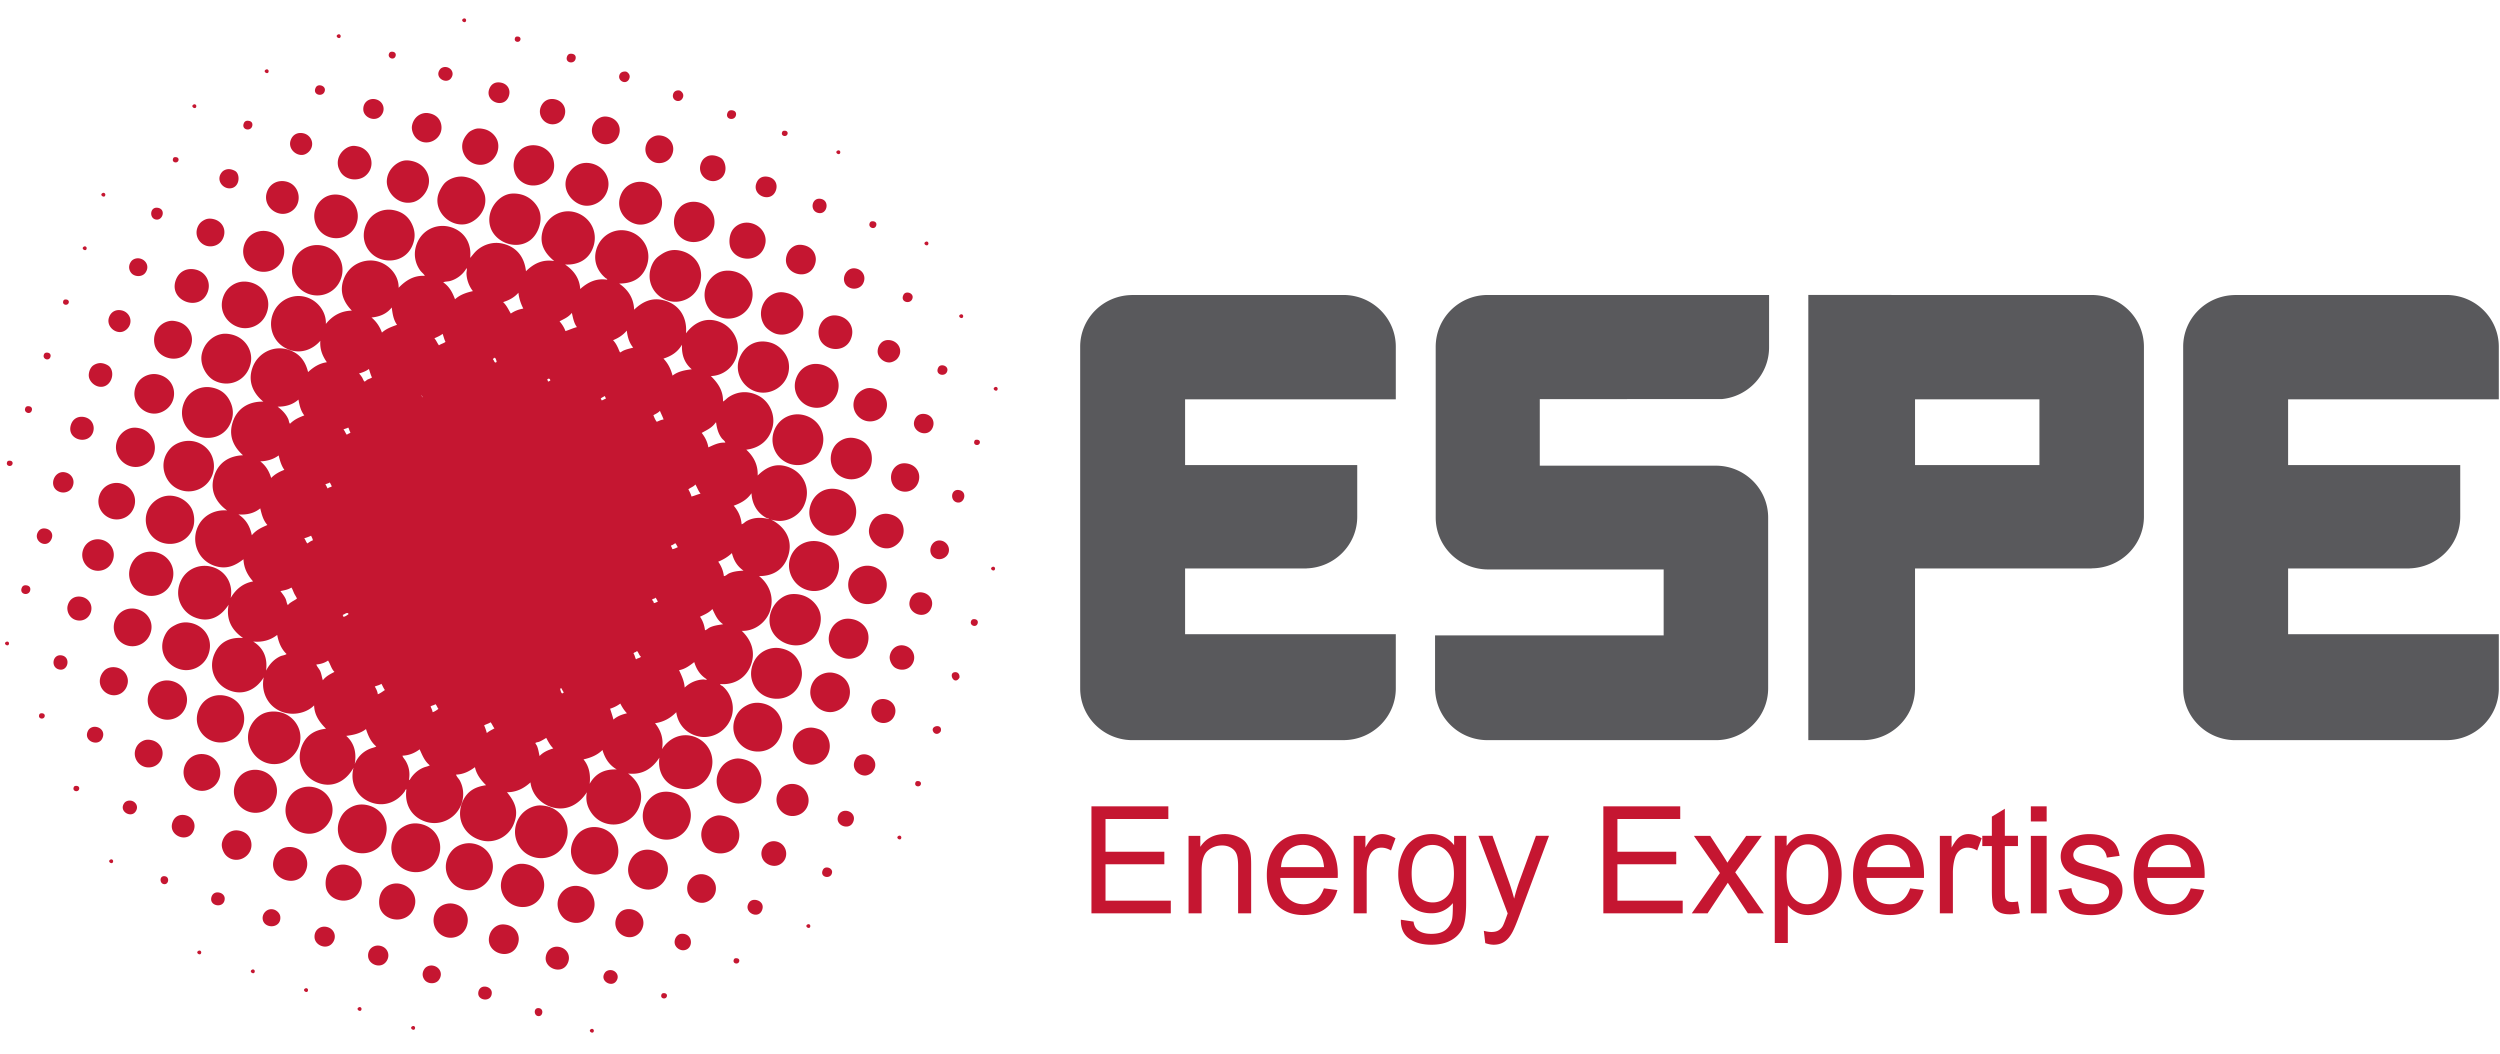 <svg viewBox="0 0 140 59" fill="none" xmlns="http://www.w3.org/2000/svg"><g clip-path="url(#a)" fill-rule="evenodd" clip-rule="evenodd"><path d="M55.869 21.774c.003-.047-.039-.124-.132-.104-.256.106.115.347.132.104ZM55.724 31.842c.002-.045-.039-.126-.131-.102-.259.106.113.345.131.102ZM35.219 4.445c.088-.158.042-.31-.116-.418-.022-.007-.044-.016-.065-.022-.184-.005-.302.056-.35.196-.11.315.348.572.532.244ZM38.213 5.519c.086-.139.073-.307-.112-.433a.837.837 0 0 0-.066-.023c-.189-.017-.321.075-.35.252-.052.324.364.471.527.205ZM32.232 3.297c.032-.136-.021-.274-.235-.288-.135-.01-.202.057-.237.141-.153.376.394.477.472.147ZM41.212 6.463c.032-.135-.022-.274-.237-.289-.135-.01-.2.059-.235.143-.157.375.394.475.471.145ZM29.143 2.228c.025-.091-.026-.173-.143-.182-.131-.01-.152.052-.168.11-.053.207.259.26.311.072ZM44.103 7.503c.025-.092-.029-.173-.142-.182-.132-.01-.155.052-.171.109-.052.206.26.259.312.073ZM26.103 1.136c.004-.047-.039-.124-.13-.103-.259.109.114.347.13.103ZM47.057 8.525c.003-.045-.037-.124-.132-.102-.258.106.115.348.132.102ZM33.667 8.037c.326.114.832.002.996-.496.154-.473-.13-.891-.572-.991-.249-.057-.413-.007-.548.07-.114.065-.267.18-.351.422-.153.44.099.861.475.994ZM36.664 9.094c.327.114.834.002.996-.496.155-.474-.13-.891-.57-.992-.252-.056-.413-.005-.55.071-.114.065-.269.18-.352.421-.154.44.099.863.476.996ZM30.776 6.941c.308.078.671-.062.816-.408.181-.435-.065-.885-.52-.974-.343-.066-.635.079-.778.405-.18.411.065.87.482.977ZM40.005 10.14c.17-.017.338-.115.428-.206.321-.335.192-.844.005-1.033-.085-.084-.28-.168-.439-.192-.222-.034-.364.021-.459.082-.046.03-.152.09-.234.237-.322.59.15 1.165.699 1.112ZM28.493 5.385c.123-.353-.065-.691-.447-.759-.334-.062-.562.097-.658.389-.222.693.852 1.098 1.105.371ZM43.451 10.659c.123-.352-.064-.691-.445-.759-.337-.062-.565.096-.659.389-.224.693.851 1.097 1.104.37ZM45.782 11.915c.528.167.722-.668.196-.777-.515-.108-.655.633-.196.777ZM25.251 4.391c.218-.281.029-.587-.248-.633-.169-.028-.306.05-.358.12-.354.454.33.866.607.513ZM22.155 3.13c.034-.129-.041-.223-.181-.234-.14-.009-.178.07-.199.138-.062.236.304.362.381.096ZM49.07 12.622c.035-.128-.042-.222-.181-.231-.139-.011-.179.066-.198.136-.064.234.305.362.379.095ZM19.079 2.026c.002-.047-.039-.125-.134-.103-.257.107.117.349.134.103ZM32.665 11.502c.532.109 1.238-.229 1.389-.979.123-.612-.283-1.246-.98-1.379-.516-.097-.955.128-1.219.549-.516.821.13 1.67.81 1.809ZM35.665 12.559c.532.109 1.237-.231 1.388-.977.123-.613-.28-1.247-.977-1.381-.507-.097-1.028.149-1.255.594-.437.851.162 1.625.844 1.763ZM29.005 9.985c.721.866 2.247.243 2.001-.968-.071-.364-.387-.75-.879-.856-.388-.084-.735.028-.952.209-.032.029-.234.232-.319.433-.173.407-.093.889.149 1.182ZM37.983 13.152c.72.866 2.247.243 2.003-.967-.073-.366-.387-.75-.879-.857-.388-.084-.737.027-.952.209-.034.027-.235.231-.321.433-.172.407-.092.892.149 1.182ZM27.144 9.199c.475-.117.875-.674.734-1.246-.071-.295-.361-.635-.775-.725-.207-.045-.344-.044-.463-.014-.096.024-.264.1-.362.175-.073.058-.284.289-.359.55-.2.702.45 1.451 1.225 1.261ZM42.858 13.649c.105-.52-.254-1.052-.848-1.163-.385-.074-.735.084-.938.327-.284.344-.254.886-.143 1.114.379.795 1.72.776 1.928-.278ZM45.476 15.098c.146-.17.217-.415.21-.603-.012-.343-.243-.668-.669-.761-.211-.048-.36-.024-.474.019-.153.06-.397.223-.493.561-.261.905.914 1.384 1.427.784ZM23.273 7.7c.556.625 1.573.109 1.44-.696-.054-.326-.278-.598-.722-.667-.421-.067-.837.228-.919.708-.042.235.075.515.202.654ZM21.315 6.502c.306-.325.172-.82-.255-.936-.373-.101-.748.153-.714.596.039.436.65.676.969.34ZM47.528 16.085c.312.176.664.045.795-.189.22-.398-.017-.809-.428-.866-.574-.08-.891.758-.367 1.056ZM18.194 5.044c.013-.141-.117-.258-.28-.267-.128-.007-.198.06-.231.126-.228.443.47.575.512.141ZM15.044 3.99c.004-.046-.039-.126-.131-.103-.258.106.114.347.131.103ZM43.14 34.14c.226-.748-.103-1.471-.635-1.879.666.004 1.266-.257 1.565-.953.417-.966-.053-1.794-.892-2.213.42.131.772.085 1.085-.053.295-.13.599-.379.759-.727.462-1.002-.087-1.978-1.061-2.218-.652-.16-1.144.153-1.531.532.023-.596-.22-1.062-.638-1.447.711-.081 1.294-.508 1.477-1.285.162-.679-.19-1.461-.859-1.769-.652-.302-1.209-.145-1.588.099-.12.075-.204.19-.334.258.02-.596-.279-1.035-.68-1.426.639-.015 1.287-.436 1.475-1.23.198-.83-.364-1.671-1.199-1.871-.711-.172-1.284.192-1.669.708.076-.804-.299-1.603-1.244-1.85-.693-.18-1.222.106-1.659.526-.022-.612-.308-1.097-.838-1.462.655-.002 1.237-.221 1.521-.93.334-.832-.099-1.654-.819-1.946-.857-.347-1.744.138-1.983.976-.194.668.095 1.244.527 1.597.026.021.093.031.083.086-.632-.096-1.099.155-1.51.521-.036-.576-.336-1.026-.85-1.372.73.042 1.381-.276 1.608-1.07.207-.728-.144-1.481-.855-1.788-.848-.366-1.773.131-2.008.986-.201.725.124 1.248.65 1.678-.67-.109-1.164.154-1.583.57-.071-.671-.416-1.315-1.262-1.535-.589-.154-1.14.058-1.496.375-.14.124-.241.275-.368.414.08-.687-.204-1.336-.869-1.641-.868-.402-1.924.021-2.182 1.056-.121.489.011.956.259 1.294.082.11.197.185.254.296-.613-.035-1.07.256-1.467.668.024-.806-.743-1.576-1.66-1.526-.555.031-1.118.342-1.383.962-.325.765-.025 1.389.425 1.843-.597.013-1.079.271-1.457.746.037-.763-.597-1.504-1.439-1.561-.594-.04-1.241.3-1.51.954-.32.777.011 1.674.811 2.017.741.318 1.43-.002 1.829-.467-.038.479.125.859.366 1.203-.414.054-.749.269-1.053.55-.127-.517-.394-1.004-1.047-1.235-.864-.304-1.776.156-2.071 1.001-.266.762.042 1.425.614 1.89-.763-.024-1.51.338-1.751 1.264-.187.731.128 1.305.612 1.739-.736.027-1.434.379-1.658 1.315-.178.752.198 1.368.766 1.775-.727-.063-1.446.312-1.702 1.073-.265.787.104 1.722.997 2.027.686.234 1.181-.026 1.623-.368.018.494.227.893.539 1.243-.523.092-.947.396-1.258.928.142-.713-.199-1.384-.825-1.663-.767-.344-1.633-.022-1.97.716-.384.843.036 1.698.723 2.005.859.384 1.543-.029 1.958-.684-.154.829.169 1.423.809 1.866-.695-.056-1.298.193-1.6.886-.362.83.029 1.693.774 2.021.795.351 1.554.01 1.986-.709-.139.649.091 1.259.502 1.625.716.638 1.8.485 2.317-.05.014.537.299.942.667 1.307-.561.061-1.058.301-1.327.906-.377.853.012 1.729.756 2.072.866.401 1.67.005 2.113-.796-.218.833.165 1.667 1.016 1.958.775.263 1.465-.088 1.847-.628.029-.041.029-.115.098-.116-.121.847.293 1.545 1.055 1.803.839.285 1.744-.177 2.03-.996.169-.486.092-.947-.092-1.295-.064-.12-.162-.189-.216-.338.415-.013.749-.186 1.061-.417.082.398.322.718.622 1.011-.558.077-1.031.295-1.298.877-.446.978.086 1.974 1.061 2.217.692.175 1.449-.18 1.755-.847.373-.82.057-1.36-.346-1.854.525.002.948-.214 1.315-.552.068.613.525 1.218 1.267 1.408.803.206 1.482-.213 1.89-.857-.073.39.001.725.168 1.018.162.286.428.572.838.709.805.273 1.665-.165 1.942-.953.258-.742-.052-1.386-.639-1.822.769.091 1.336-.242 1.753-.888-.103.762.241 1.434.985 1.683.79.266 1.639-.154 1.902-.947.278-.841-.174-1.64-.927-1.906-.729-.257-1.445.088-1.813.696.104-.599-.072-1.061-.391-1.454.462-.067.858-.275 1.188-.617.078.568.447 1.15 1.196 1.342.821.213 1.708-.314 1.927-1.181.154-.611-.099-1.252-.522-1.614-.042-.036-.133-.051-.142-.126.708.065 1.381-.267 1.685-.967.344-.8.057-1.505-.478-2.011.678.036 1.386-.442 1.61-1.183ZM16.714 22.376c.056.321.127.634.327.887-.29.109-.571.233-.801.469-.062-.071-.058-.174-.096-.26-.119-.273-.329-.498-.599-.699.456.004.852-.113 1.169-.397Zm-.791 3.936c-.27.101-.524.237-.738.453-.106-.357-.287-.679-.61-.93.391-.01.739-.115 1.031-.332.067.288.149.571.318.809Zm-1.822 3.663c-.091-.464-.301-.873-.751-1.166.477.034.891-.067 1.224-.341.081.336.165.672.4.932-.315.138-.632.277-.873.575Zm7.836-12.756c.045.348.095.696.297.971-.3.108-.601.212-.846.435-.116-.318-.297-.607-.584-.845.446-.042.842-.191 1.133-.561Zm-3.575 10.139c-.072-.062-.068-.161-.145-.22.07-.065.175-.056.245-.12.019.006.116.21.115.21-.021.067-.169.043-.215.13Zm-.843 2.901c-.113.035-.207.107-.304.174-.088-.083-.098-.201-.18-.287.134-.041.264-.088.387-.146.036.085.088.163.098.259Zm1.911-5.909c-.089-.088-.106-.209-.196-.296.081-.051.185-.057.264-.113.063.081.061.193.13.271-.051.079-.147.062-.198.138Zm1.13-3.083c-.012.006-.113.107-.145.098-.046-.009-.104-.181-.141-.237-.06-.086-.103-.153-.172-.21.197-.062.391-.128.557-.255.056.158.095.325.171.474-.067.057-.184.083-.271.131Zm-4.243 11.636c.057.068.088.178.161.337.032.065.153.252.147.279-.006.024-.229.147-.265.17-.102.067-.174.107-.238.2-.072-.101-.076-.234-.123-.345-.072-.16-.187-.299-.295-.442.212-.046.433-.08.611-.197Zm-.611 3.845c-.327.15-.6.409-.805.808.087-.7-.125-1.258-.723-1.629.531.049.975-.082 1.345-.371.077.404.217.776.525 1.069-.102.075-.23.074-.342.123Zm2.373 1.346c-.059-.175-.076-.36-.153-.525-.059-.125-.168-.222-.212-.357.243-.021.464-.087.656-.221.136.205.177.453.359.635-.232.123-.469.236-.649.468Zm1.442-3.705c-.091.07-.183.14-.3.157.018-.048-.015-.074-.036-.107.103-.027.276-.198.336-.05Zm4.141-12.141c.018.044-.057-.077-.056-.113-.019-.045.056.077.056.113Zm.92-2.91c-.099-.125-.147-.274-.256-.393.157-.073.323-.138.46-.25.057.149.089.311.162.451-.113.086-.252.11-.366.193Zm.899-2.579c-.136-.358-.301-.701-.661-.948.106-.052.247-.038.38-.073.336-.09.714-.333.928-.726.037.098-.005.185-.005.281.001.349.142.738.36 1.01-.367.083-.719.197-1.002.457Zm3.55-.366c.034.322.135.613.273.887-.256.046-.49.135-.699.28-.132-.219-.231-.455-.431-.642.322-.102.62-.251.857-.525Zm-7.673 21.9c.07.114.116.243.196.35-.13.082-.254.185-.398.236-.017-.165-.091-.299-.168-.433.124-.054.262-.074.37-.153Zm6.243-18.172c.022-.06.074-.058.106-.094.073.064.086.156.106.244-.136.102-.123-.08-.212-.15ZM20.729 41.926c-.329.13-.676.393-.863.862.114-.657-.039-1.188-.477-1.579.407-.049.794-.136 1.106-.381.121.361.259.71.578.974-.11.064-.228.076-.343.124Zm11.295-24.405c.066.28.111.569.284.797-.222.057-.424.154-.642.224-.072-.199-.185-.382-.331-.548.243-.13.499-.231.689-.473Zm-7.64 21.912c.081.077.099.184.169.265-.103.074-.206.15-.327.186-.012-.119-.074-.215-.113-.322.08-.064.193-.06.271-.13Zm6.259-18.166c.058-.11.188-.063.168.059-.051-.005-.069.056-.126.032a.162.162 0 0 0-.042-.091Zm-6.917 21.715c-.269.108-.501.289-.7.561-.035.049-.058.12-.126.145.076-.423-.004-.775-.185-1.081-.058-.098-.145-.178-.179-.289.371-.014.685-.146.963-.355.151.317.264.651.571.895-.114.065-.231.078-.343.123Zm3.535-1.931a2.484 2.484 0 0 0-.15-.429c.115-.073.251-.094.36-.175.091.104.131.235.218.341-.145.082-.297.151-.429.263Zm6.379-18.727c.064-.072.151-.091.22-.148.034.05.069.098.054.169-.094-.007-.138.08-.23.07-.004-.035-.021-.064-.045-.091Zm1.253-2.681c-.028.014-.155.096-.164.093-.025-.009-.1-.209-.118-.248-.082-.173-.146-.293-.279-.436.286-.118.552-.277.768-.539.042.354.135.686.359.954-.178.05-.369.084-.566.176Zm-4.676 22.694c-.043-.171-.064-.365-.143-.559-.015-.038-.096-.149-.092-.163.015-.043.164-.056.213-.077.123-.047.311-.165.394-.216.112.205.216.414.395.588-.283.093-.553.197-.767.427Zm6.562-18.717c-.089-.11-.139-.24-.189-.37.127-.072.262-.127.366-.244.065.164.149.316.205.486-.14.013-.256.08-.382.128Zm-5.208 15.149c-.134.181-.174-.096-.207-.204a.104.104 0 0 0 .066-.032c.051.077.08.165.141.236Zm6.091-17.735c-.091-.355-.243-.68-.509-.952.407-.132.779-.335 1.038-.78-.026.562.135 1.03.548 1.378-.393.047-.776.118-1.077.355Zm2.417 2.621c.02.005.028.013.027.028.04.314.125.618.317.864.062.079.165.132.197.24-.369-.023-.655.133-.952.265-.051-.306-.184-.571-.373-.809.279-.16.577-.279.786-.588Zm-3.383 9.812c.077.058.092.147.147.221-.078.033-.147.079-.237.086.027-.089-.096-.145-.08-.197.02-.067.125-.017.169-.109Zm.887-2.923c.086-.02.158-.077.23-.126.071.064.091.152.146.222-.101.045-.197.103-.317.112.017-.088-.079-.12-.059-.208Zm-1.913 5.91c.101.096.112.234.226.325-.078.081-.198.07-.276.146-.065-.104-.069-.237-.146-.334.05-.08.146-.059.197-.138Zm3.054-8.648c-.04-.143-.103-.274-.176-.402.123-.106.283-.139.395-.274.101.167.158.357.288.514-.175.042-.334.119-.507.161Zm-3.986 11.594c.097.194.214.379.371.544-.278.064-.541.162-.758.352-.049-.209-.123-.405-.183-.609a1.899 1.899 0 0 0 .569-.287Zm-1.716 4.492c.062-.541-.043-1.002-.345-1.366.392-.089.765-.23 1.061-.526.129.43.342.821.8 1.089-.647-.024-1.174.191-1.516.804Zm6.377-5.842c-.388.011-.775.177-1.057.455-.023-.365-.173-.668-.314-.976.329-.055.589-.252.85-.452.116.381.312.722.71.966-.052.049-.135.005-.189.006Zm1.414-5.934c-.094.045-.164.139-.276.146-.035-.304-.148-.569-.316-.808.277-.113.538-.264.766-.481.099.384.277.727.651.982-.297.018-.574.042-.824.16Zm-.318 2.841c-.266.044-.525.071-.755.185-.092.044-.156.128-.26.152-.034-.279-.124-.535-.279-.757.243-.119.496-.216.693-.432.153.306.268.631.602.851Zm1.3-5.768c-.093.052-.158.142-.265.17-.029-.403-.187-.746-.442-1.039.373-.138.727-.312.986-.687.017.001.014.013.013.022.032.55.306 1.074.837 1.35.036.018.161.036.129.063-.499-.128-.918-.072-1.259.121Z" fill="#C51631"/><path d="M29.68 13.46c.435-.321.7-1.013.55-1.575-.101-.373-.477-.866-1.089-1.005-.224-.052-.46-.054-.631-.017-.667.143-1.289.959-1.062 1.809.239.884 1.438 1.372 2.233.787ZM37.526 16.867c.577.133 1.288-.148 1.582-.778.432-.928-.084-1.859-1.025-2.055-.449-.093-.774.024-1.069.225-.157.107-.342.228-.489.542-.411.879.067 1.85 1.001 2.066ZM40.373 17.776c.689.229 1.455-.152 1.694-.834.264-.759-.155-1.539-.928-1.737-.342-.086-.657-.053-.9.058-.279.13-.574.41-.703.786-.257.741.126 1.488.837 1.727ZM26.049 12.556c.578-.088 1.237-.731 1.117-1.543-.023-.157-.088-.272-.133-.367-.155-.325-.413-.624-.961-.735-.464-.093-.913.103-1.139.314-.15.142-.359.5-.413.757-.183.864.636 1.707 1.528 1.575ZM42.866 18.298c.106.131.341.31.558.385.807.27 1.74-.466 1.535-1.397-.074-.333-.395-.746-.856-.866-.24-.065-.396-.07-.569-.033-.341.077-.696.327-.852.776-.152.437-.032.866.184 1.137ZM23.133 11.32c.523-.131 1.023-.798.861-1.447-.097-.384-.407-.753-.953-.862-.209-.043-.361-.034-.485-.001-.385.096-.866.512-.894 1.114-.029.651.635 1.407 1.471 1.195ZM19.116 9.697c.339.439.987.431 1.326.167.659-.516.356-1.508-.393-1.663-.199-.041-.28-.042-.407-.011-.387.092-.841.557-.701 1.146.02.083.104.271.174.361ZM45.957 19.087c.347.586 1.317.64 1.653-.019.322-.635-.043-1.266-.676-1.386-.219-.041-.374-.015-.497.031-.179.069-.367.198-.487.431-.199.387-.092.774.007.944ZM17.026 8.659c.155-.041.351-.186.426-.414.115-.356-.118-.697-.441-.775-.327-.082-.627.054-.739.399-.153.475.333.903.753.791ZM14.127 7.053c.032-.137-.022-.276-.236-.29-.134-.011-.203.056-.237.141-.155.377.394.479.472.149ZM10.994 5.948c.003-.047-.039-.126-.132-.104-.258.106.115.348.132.104ZM42.278 21.909c1.009.357 2.116-.526 1.874-1.672-.076-.355-.423-.891-1.017-1.054-.714-.197-1.324.1-1.645.699-.459.851.061 1.772.789 2.027ZM21.164 14.444c.643.303 1.539.145 1.907-.643.233-.502.155-.916.002-1.243-.175-.374-.474-.677-1.014-.788-.622-.13-1.265.175-1.536.755-.39.835.023 1.626.641 1.919ZM18.414 13.268c.585.207 1.302-.034 1.552-.751.235-.675-.134-1.399-.85-1.58-.486-.122-.886.029-1.151.291-.662.657-.379 1.749.449 2.04ZM45.214 22.719c.741.341 1.535-.088 1.715-.843.156-.653-.239-1.311-.948-1.465-.232-.047-.423-.04-.581.003-.284.077-.593.265-.774.667-.318.702.049 1.388.588 1.638ZM16.216 11.891c.77-.372.642-1.541-.202-1.727-.443-.097-.896.101-1.063.584-.276.788.574 1.477 1.264 1.143ZM12.889 10.548c.514-.035.579-.708.327-.939-.059-.053-.214-.118-.327-.132-.226-.031-.388.083-.443.143-.388.425.004.958.443.928ZM9.994 8.98c.025-.091-.028-.173-.144-.179-.13-.013-.152.049-.166.107-.054.209.258.26.31.071ZM17.316 16.472c.714.24 1.53-.118 1.788-.892.265-.797-.186-1.597-.961-1.805-.751-.203-1.472.203-1.709.881-.259.745.108 1.558.882 1.817ZM43.742 25.699c.727.628 1.842.362 2.224-.475.404-.881-.101-1.789-.991-1.987-.647-.143-1.301.169-1.581.779a1.44 1.44 0 0 0 .347 1.683ZM14.402 15.164c.522.176 1.223-.039 1.453-.729.216-.644-.157-1.278-.764-1.456-.605-.174-1.206.133-1.406.709-.23.658.154 1.285.718 1.475ZM11.528 13.755c.327.115.833.002.996-.496.155-.475-.131-.891-.571-.99-.251-.059-.413-.008-.548.069-.116.065-.269.181-.353.421-.153.44.099.862.476.995ZM8.674 12.279c.426.15.662-.575.151-.644-.418-.056-.472.531-.151.644ZM5.899 10.905c.002-.045-.039-.124-.133-.103-.258.106.115.349.133.103ZM13.461 18.349c.51.118 1.146-.111 1.423-.703.394-.842-.087-1.681-.926-1.849-.406-.082-.734.021-.986.198-.102.071-.292.23-.415.493-.409.88.162 1.69.904 1.861ZM11.644 16.317c.172-.517-.113-1.082-.678-1.218-.506-.12-.96.103-1.132.617-.39 1.17 1.411 1.797 1.81.601ZM7.417 15.353c.216.164.559.139.717-.068.271-.359.035-.758-.334-.815-.206-.029-.376.064-.45.163-.235.312-.074.611.067.72ZM4.854 13.902c.003-.045-.039-.124-.132-.102-.257.105.116.346.132.102ZM12.016 21.32c.818.411 1.799.006 2.018-.962.156-.679-.268-1.465-1.113-1.636-.286-.057-.46-.034-.62.009-.396.105-.87.482-1 1.096-.128.59.251 1.26.714 1.493ZM10.688 19.384c.214-.616-.141-1.218-.738-1.372-.18-.045-.302-.059-.435-.039-.338.052-.687.286-.833.722-.082.249-.06.522.002.698.282.813 1.643 1.03 2.004-.008ZM6.854 18.578c.155-.041.352-.188.424-.414.115-.355-.117-.696-.44-.776-.326-.082-.627.056-.738.399-.153.475.335.905.753.791ZM3.849 16.953c.025-.092-.029-.173-.143-.181-.131-.011-.154.049-.169.108-.054.207.258.259.312.073ZM11.88 21.705c-.622-.13-1.266.178-1.537.756-.389.833.023 1.625.643 1.918.642.303 1.538.145 1.906-.644.234-.5.156-.913.002-1.24-.174-.376-.474-.679-1.014-.791ZM8.828 20.966c-.441-.088-.872.127-1.078.411-.167.224-.215.45-.224.635-.021.558.442 1.126 1.077 1.15.504.021 1.118-.382 1.144-1.082.02-.5-.294-.988-.919-1.115ZM5.724 21.659c.522-.057.74-.793.397-1.139-.069-.069-.237-.155-.404-.18-.265-.041-.485.105-.546.165-.178.178-.213.446-.197.571.03.292.365.628.749.583ZM2.647 19.747c-.14-.009-.178.067-.197.137-.065.235.303.362.377.096.035-.13-.041-.224-.181-.233ZM10.9 24.726c-.557-.127-1.059.09-1.317.344-.731.725-.439 1.799.218 2.223.739.479 1.768.167 2.091-.692.172-.458.069-.898-.077-1.174-.146-.279-.456-.593-.915-.7ZM7.862 23.994c-.302-.077-.519-.049-.725.047-.215.098-.47.315-.586.658-.303.911.652 1.761 1.515 1.343.933-.451.734-1.807-.204-2.048ZM4.721 23.355c-.341-.067-.64.088-.749.432-.271.842.975 1.176 1.238.419.121-.35-.054-.761-.489-.851ZM1.602 22.747c-.139-.01-.177.066-.196.137-.066.235.304.362.377.096.036-.13-.041-.225-.181-.233ZM9.918 27.822c-.42-.128-.766-.049-1.023.09-.251.135-.544.389-.671.797-.11.349-.06.723.079 1.009.507 1.046 2.125.98 2.509-.169.124-.372.05-.798-.067-1.041-.136-.28-.447-.57-.826-.686ZM6.788 27.077c-.512-.131-1.039.134-1.216.644-.21.605.142 1.14.629 1.312.469.165 1.095-.03 1.305-.631.197-.571-.127-1.173-.719-1.324ZM3.605 26.443c-.574-.079-.889.759-.367 1.056.311.177.664.047.796-.189.22-.397-.019-.808-.428-.866ZM.558 25.8c-.131-.01-.156.051-.169.109-.051.205.261.259.312.071.025-.091-.028-.173-.143-.181ZM8.773 30.937c-.645-.162-1.247.145-1.468.781-.244.7.14 1.366.756 1.583.557.197 1.326-.01 1.581-.777.234-.704-.173-1.41-.869-1.587ZM5.675 30.221c-.437-.095-.867.124-1.02.562-.168.484.107.986.558 1.138.381.128.92-.014 1.107-.55.181-.518-.121-1.036-.646-1.149ZM2.507 29.593c-.175-.017-.291.069-.353.157-.346.491.36.982.671.539.23-.325.042-.663-.318-.696ZM37.678 44.384c-.34-.087-.657-.051-.898.059-.282.131-.574.41-.705.787-.257.738.126 1.487.838 1.724.688.231 1.457-.15 1.695-.832.265-.759-.154-1.539-.929-1.738ZM10.688 34.886c-.344-.075-.626-.011-.862.11-.233.119-.434.238-.607.614-.388.85.114 1.691.915 1.883.597.143 1.232-.166 1.491-.735.387-.85-.104-1.693-.937-1.873ZM7.598 34.095c-.41-.076-.816.081-1.052.44-.322.492-.155 1.063.13 1.344.607.6 1.615.291 1.791-.573.107-.532-.231-1.087-.87-1.21ZM4.561 33.421c-.331-.064-.669.084-.772.498-.066.253.051.632.385.775.387.166.819-.033.927-.464.093-.372-.141-.736-.54-.81ZM1.454 32.776c-.134-.01-.202.058-.235.143-.155.376.394.475.471.147.032-.135-.021-.273-.236-.29ZM15.699 39.888c-.386-.09-.745-.03-.985.085-.319.154-.631.478-.762.899-.318 1.024.591 2.125 1.718 1.885.629-.135 1.315-.859 1.121-1.768-.096-.451-.471-.953-1.093-1.101ZM30.623 45.15c-.188-.042-.351-.056-.489-.042-.421.046-.93.329-1.164.868-.295.678-.033 1.305.259 1.617.705.753 2 .568 2.425-.405.11-.259.162-.506.118-.824-.06-.428-.425-1.049-1.149-1.215ZM12.7 38.982c-.695-.188-1.373.145-1.605.845-.248.745.172 1.452.818 1.679.606.214 1.424-.022 1.693-.832.24-.724-.159-1.49-.906-1.692ZM33.605 46.353c-.443-.103-.813.012-1.08.203-.09.063-.324.28-.444.577-.232.578-.06 1.081.286 1.436.655.676 1.907.517 2.219-.571.1-.356.004-.774-.12-1-.138-.258-.429-.544-.861-.644ZM36.569 47.623c-.618-.158-1.139.155-1.328.699-.284.813.375 1.508 1.087 1.495.398-.009.849-.272 1.016-.772.214-.638-.155-1.262-.775-1.422ZM9.595 38.131c-.383-.083-.71.041-.913.204a1.075 1.075 0 0 0-.312.417c-.311.731.167 1.372.74 1.52.467.122 1.041-.094 1.266-.625.292-.687-.097-1.369-.781-1.516ZM6.492 37.374c-.256-.043-.471.026-.612.143-.02.015-.14.133-.203.266-.255.526.079 1.038.556 1.137.385.08.814-.149.914-.639.08-.39-.174-.825-.655-.908ZM3.471 36.705c-.514-.109-.657.633-.196.776.525.166.721-.665.196-.776ZM.371 35.933c-.257.103.116.346.134.101.003-.045-.039-.125-.134-.101ZM20.58 45.089c-.358-.081-.662-.023-.917.111-.247.129-.473.315-.624.663-.331.766.069 1.534.699 1.807.668.289 1.61.042 1.865-.902.204-.746-.224-1.496-1.023-1.679ZM23.577 46.147c-.357-.082-.663-.023-.916.11-.248.13-.476.316-.626.664-.332.766.069 1.533.699 1.807.669.289 1.61.041 1.867-.902.203-.746-.228-1.497-1.025-1.679ZM17.564 44.083c-.467-.101-.906.073-1.154.309a1.27 1.27 0 0 0-.292.405c-.343.753.037 1.492.62 1.761.856.396 1.67-.152 1.85-.91.162-.672-.246-1.398-1.024-1.565ZM26.543 47.249c-.465-.1-.904.073-1.155.307-.084.082-.206.221-.291.407-.344.751.037 1.493.62 1.76.857.395 1.67-.152 1.851-.909.16-.675-.246-1.399-1.025-1.566ZM14.564 43.138c-.44-.096-.835.051-1.065.265-.086.079-.224.245-.303.438-.283.699.086 1.346.646 1.583.594.249 1.313-.005 1.573-.649.295-.73-.115-1.48-.851-1.637ZM29.487 48.4c-.391-.078-.653.01-.906.188-.1.07-.279.191-.404.46-.339.725.057 1.39.556 1.625.568.27 1.31.093 1.615-.558.356-.763-.07-1.555-.862-1.715ZM11.507 42.248c-.497-.1-.949.147-1.137.578-.337.769.316 1.557 1.084 1.453.211-.029.429-.145.562-.271.628-.603.268-1.606-.509-1.761ZM32.844 49.773c-.095-.065-.273-.12-.416-.147-.433-.083-.828.127-1.028.425-.387.583-.073 1.279.356 1.501.607.313 1.198.018 1.414-.405.304-.601.004-1.153-.327-1.375ZM8.493 41.449c-.252-.059-.413-.006-.547.069-.117.066-.27.182-.354.424-.152.439.101.862.476.992.327.117.833.004.996-.495.154-.472-.129-.89-.571-.99ZM35.361 50.923c-.255-.043-.469.026-.611.142-.018.017-.14.134-.202.266-.256.527.077 1.037.556 1.137.384.082.812-.15.914-.638.08-.391-.174-.825-.657-.907ZM5.367 40.704c-.196-.025-.356.077-.422.19-.333.581.509.935.763.496.194-.342-.015-.645-.342-.686ZM2.359 39.944c-.131-.01-.155.052-.17.109-.052.206.259.26.311.072.027-.091-.027-.173-.141-.181ZM19.395 48.434c-.385-.073-.736.085-.936.328-.287.345-.256.887-.146 1.117.38.792 1.721.772 1.93-.281.104-.519-.254-1.051-.848-1.163ZM22.392 49.491c-.385-.072-.737.085-.938.329-.286.344-.254.887-.144 1.115.379.795 1.719.777 1.93-.279.102-.52-.254-1.052-.848-1.164ZM16.477 47.463c-.503-.122-.96.104-1.131.617-.391 1.172 1.411 1.797 1.81.602.172-.519-.114-1.084-.68-1.219ZM25.408 50.611c-.329-.065-.631.049-.796.191-.027.021-.149.115-.244.326-.254.556.049 1.223.666 1.364.377.087.854-.073 1.063-.528.279-.615-.059-1.231-.689-1.353ZM28.382 51.791c-.212-.045-.361-.021-.475.022-.154.059-.397.22-.495.558-.259.908.916 1.387 1.429.787.146-.171.217-.415.209-.604-.011-.344-.242-.669-.668-.764ZM13.35 46.509c-.422-.065-.837.23-.923.71-.039.235.08.511.202.654.559.625 1.574.108 1.442-.696-.054-.325-.277-.601-.721-.669ZM10.395 45.655c-.335-.077-.63.062-.742.415-.246.756.925 1.204 1.204.406.133-.384-.103-.738-.463-.821ZM31.281 53.022c-.331-.047-.654.148-.717.554-.102.646.863 1.016 1.198.423.25-.439 0-.909-.481-.977ZM7.331 44.838c-.17-.027-.308.05-.359.118-.353.455.331.869.605.513.217-.28.032-.587-.246-.632ZM34.249 54.33c-.17-.027-.306.051-.358.118-.355.455.33.869.606.513.218-.279.03-.585-.247-.632ZM4.289 44.01c-.132-.009-.155.051-.17.109-.052.207.26.259.312.074.026-.094-.026-.175-.142-.183ZM51.992 13.633c.002-.047-.039-.126-.132-.103-.258.109.114.35.132.103ZM51.109 16.651c.011-.143-.117-.26-.281-.268-.13-.006-.199.061-.232.126-.228.444.472.574.513.142ZM53.939 17.707c.002-.048-.039-.125-.134-.103-.258.105.117.346.134.103ZM49.818 20.298c.125-.004.329-.092.426-.206.364-.423.09-.962-.384-1.039-.277-.045-.454.068-.548.183-.155.177-.168.388-.164.468.009.295.321.607.671.594ZM53.056 20.725c.013-.143-.116-.26-.28-.268-.131-.006-.2.061-.232.125-.23.444.47.574.512.143ZM48.424 23.549c.43.152 1.012-.039 1.198-.591.172-.517-.127-1.044-.635-1.184-.304-.084-.478-.041-.677.062-.152.08-.368.249-.46.515-.191.549.132 1.044.575 1.199ZM52.24 23.918c.128-.34-.078-.668-.417-.73-.288-.052-.531.073-.622.383-.177.618.79 1.013 1.039.347ZM54.869 24.806c.024-.09-.028-.174-.144-.181-.132-.012-.154.05-.168.108-.054.207.258.26.312.073ZM47.118 26.7c.629.334 1.321.037 1.581-.458.183-.352.132-.783.059-.975-.109-.289-.335-.56-.715-.684-.376-.126-.697-.064-.945.08-.064.039-.288.163-.437.448-.282.541-.14 1.276.457 1.59ZM50.433 27.494c.398.132.844-.062.996-.496.151-.432-.049-.911-.576-1.031-.2-.044-.394-.026-.542.054-.584.309-.557 1.249.122 1.473ZM53.561 28.127c.44.139.657-.6.144-.684-.454-.072-.516.566-.144.684ZM46.205 29.916c.594.235 1.421-.066 1.67-.822.246-.743-.146-1.492-.929-1.682-.355-.087-.685-.034-.934.104-.232.126-.481.361-.609.726-.266.761.154 1.417.801 1.674ZM49.725 30.706c.458-.035.946-.519.872-1.105-.052-.402-.314-.723-.821-.815-.467-.085-.982.189-1.101.796-.111.575.419 1.171 1.049 1.123ZM52.438 31.287c.27.095.585-.067.676-.325.106-.306-.098-.615-.381-.681-.627-.144-.901.793-.296 1.006ZM45.189 33.037c.58.176 1.137-.049 1.459-.425.239-.281.351-.661.339-.973-.02-.562-.382-1.141-1.079-1.302-.568-.132-1.088.083-1.387.432-.696.815-.236 1.995.668 2.267ZM47.785 33.482c.545.591 1.541.403 1.813-.376.209-.6-.134-1.235-.749-1.392-.726-.186-1.455.399-1.337 1.204.026.174.131.411.273.564ZM52.164 34.011c.133-.384-.104-.738-.462-.821-.336-.079-.63.062-.743.415-.244.755.926 1.205 1.205.406ZM54.75 34.905c.036-.13-.043-.224-.181-.232-.139-.011-.178.067-.198.136-.064.233.306.362.379.096ZM45.373 35.887c.437-.32.701-1.015.549-1.575-.102-.374-.476-.866-1.091-1.005-.222-.051-.456-.053-.63-.017-.665.143-1.29.958-1.06 1.809.238.885 1.436 1.372 2.231.787ZM48.018 36.782c.519-.253.767-1.0.525-1.508-.118-.247-.391-.512-.782-.595-.307-.068-.541-.019-.717.067-.202.097-.41.274-.534.564-.434 1.0.628 1.897 1.507 1.472ZM50.579 36.142c-.338-.047-.684.175-.753.599-.035.22.113.542.313.659.334.19.699.1.886-.123.365-.435.113-1.056-.446-1.135ZM53.497 37.641c-.431.007-.074.778.224.324.002-.012.008-.021.011-.033.013-.154-.071-.293-.235-.291ZM43.748 36.311c-.62-.129-1.264.179-1.535.757-.391.834.02 1.627.641 1.919.643.305 1.539.143 1.906-.643.236-.502.155-.914.001-1.242-.172-.376-.473-.678-1.013-.791ZM46.675 37.681c-.44-.088-.871.128-1.076.409-.167.227-.215.451-.223.637-.023.557.44 1.125 1.077 1.151.503.021 1.116-.383 1.143-1.083.021-.498-.295-.989-.921-1.114ZM49.583 39.158c-.331-.062-.669.085-.774.5-.063.252.052.632.386.772.388.166.819-.03.929-.461.092-.371-.143-.737-.541-.811ZM52.273 40.993c.087.136.284.15.404-.029.003-.011.008-.022.011-.033.093-.433-.638-.289-.415.062ZM42.729 39.393c-.358-.081-.663-.025-.917.11-.246.129-.476.316-.624.663-.332.768.068 1.535.697 1.808.669.29 1.612.041 1.868-.902.203-.746-.226-1.497-1.023-1.679ZM46.017 40.911c-.099-.065-.275-.119-.417-.147-.435-.083-.829.128-1.028.427-.383.577-.078 1.275.356 1.499.607.314 1.197.019 1.412-.403a1.065 1.065 0 0 0-.323-1.376ZM48.468 42.246c-.136-.018-.276.013-.358.062-.086.053-.119.054-.197.194-.299.525.158.947.553.929.136-.009.307-.099.383-.186.367-.422.084-.937-.381-.999ZM51.425 43.741c-.131-.012-.155.051-.169.109-.055.206.258.257.312.073.025-.093-.028-.174-.143-.182ZM41.759 42.552c-.203-.063-.387-.087-.519-.073-.435.052-.765.295-.964.678-.355.678.003 1.409.498 1.682.754.415 1.569-.047 1.793-.684.244-.702-.149-1.397-.808-1.602ZM44.609 43.932c-.396-.105-.747.059-.921.278-.419.527-.155 1.251.414 1.443.298.102.628.02.834-.137.607-.47.362-1.401-.327-1.583ZM47.404 45.407c-.196-.024-.355.077-.42.189-.334.581.508.936.763.494.193-.339-.015-.642-.342-.684ZM50.343 46.799c-.258.107.114.348.131.103.003-.045-.04-.126-.131-.103ZM40.552 45.699c-.221-.046-.319-.049-.465-.013-.306.075-.669.315-.788.812-.079.331.021.67.194.897.385.502 1.125.483 1.505.191.718-.556.426-1.709-.446-1.887ZM43.459 47.12c-.535-.104-1.0.458-.752.977.147.305.589.497.933.329.598-.29.477-1.179-.181-1.306ZM46.316 48.579c-.127-.006-.196.062-.23.125-.229.443.47.574.511.143.014-.141-.116-.26-.282-.268ZM39.411 48.966c-.484-.083-.985.283-.923.879.042.421.497.774.933.705.325-.053.721-.366.665-.895-.026-.274-.251-.616-.674-.689ZM42.386 50.409c-.246-.06-.433.037-.507.273-.146.464.615.806.804.266.101-.286-.081-.485-.297-.538ZM45.246 51.757c-.257.106.116.348.132.104.002-.048-.038-.125-.132-.104ZM38.305 52.299c-.227-.034-.32.051-.371.096-.157.145-.167.347-.15.436.036.23.296.42.539.379.496-.08.495-.828-.017-.911ZM41.254 53.661c-.13-.011-.153.051-.17.108-.052.209.259.259.311.073.026-.092-.025-.173-.141-.18ZM37.203 55.617c-.134-.008-.155.051-.17.109-.054.207.258.259.31.073.028-.092-.026-.172-.14-.182ZM18.329 51.916c-.374-.103-.749.152-.714.594.039.438.651.679.969.34.305-.325.17-.821-.256-.934ZM21.328 52.974c-.374-.102-.749.152-.713.594.038.438.649.678.966.34.307-.325.174-.82-.254-.934ZM15.342 50.937c-.366-.109-.672.209-.632.529.069.577 1.066.543.985-.14-.02-.169-.177-.336-.352-.389ZM24.237 54.074c-.205-.031-.375.065-.448.16-.237.312-.076.611.066.72.214.165.56.138.715-.068.272-.359.036-.756-.333-.811ZM12.255 49.98c-.284-.044-.429.164-.431.376-.004.42.754.503.76-.035.002-.18-.151-.314-.329-.34ZM27.211 55.254c-.282-.042-.428.164-.43.376-.003.423.756.504.76-.034.001-.18-.153-.314-.331-.342ZM9.259 49.074c-.329-.076-.339.364-.114.43.289.086.378-.37.114-.43ZM30.214 56.462c-.329-.075-.338.365-.114.431.29.084.377-.369.114-.431ZM6.203 48.128c-.257.106.116.347.133.101a.102.102 0 0 0-.133-.101ZM33.121 57.62c-.256.106.117.347.135.103.002-.046-.04-.125-.135-.103ZM11.137 53.235c-.258.106.116.346.132.103.004-.047-.038-.127-.132-.103ZM14.136 54.292c-.258.106.114.348.131.104.003-.048-.038-.126-.131-.104ZM17.116 55.343c-.258.105.116.348.133.104.003-.046-.039-.127-.133-.104ZM20.113 56.401c-.257.106.116.348.133.104.003-.048-.038-.126-.133-.104ZM23.114 57.46c-.258.104.114.347.131.104.003-.049-.037-.127-.131-.104Z" fill="#C51631"/><path d="m60.49 38.544.001.001a.063.063 0 0 1-.001.006c0 1.563 1.254 2.838 2.821 2.896h11.921c1.62 0 2.933-1.296 2.933-2.896V35.514H66.365v-3.68h6.791l.004-.004c1.578-.047 2.845-1.321 2.845-2.891v-2.896h-9.64V22.363H78.165v-2.952c-.001-1.597-1.315-2.892-2.933-2.892-.012 0-.024.002-.036.002l-.001-.002H63.363l-.003.004c-1.59.032-2.87 1.313-2.87 2.892v19.13ZM122.258 38.544v.008c0 1.563 1.253 2.838 2.82 2.896H137c1.621 0 2.933-1.296 2.933-2.896V35.514h-11.799v-3.68h6.79l.004-.004c1.578-.047 2.845-1.321 2.845-2.891v-2.896h-9.639v-3.68h11.799v-2.952c-.002-1.597-1.314-2.892-2.933-2.892-.012 0-.024.002-.036.002l-.001-.002h-11.832l-.002.004c-1.59.032-2.871 1.313-2.871 2.892v19.13ZM107.242 26.043h6.966v-3.68h-6.966v3.68Zm-5.976-9.524v24.93h3.044c1.593 0 2.886-1.256 2.928-2.819l.004-.002v-6.793h9.892v-.008c1.617-.004 2.926-1.298 2.926-2.896v-9.516c0-1.599-1.313-2.896-2.932-2.896l-15.862-.001ZM93.165 31.89v3.694H80.363v3.073l.007.005c.065 1.544 1.337 2.775 2.906 2.786l12.809.001c1.619 0 2.932-1.301 2.932-2.906v-9.559c0-1.606-1.312-2.906-2.932-2.906h-9.857v-3.728l10.19-.001c1.487-.141 2.65-1.381 2.65-2.892l.001-2.938H83.312c-1.62 0-2.913 1.301-2.913 2.906l.001 9.558c0 1.605 1.313 2.906 2.933 2.906h9.833Z" fill="#59595C"/><path d="M61.121 51.145v-5.989h4.306v.707h-3.518v1.834h3.294v.703h-3.294v2.038h3.656v.707h-4.444ZM66.559 51.145v-4.338h.658v.617c.317-.477.774-.715 1.373-.715.26 0 .499.047.716.141.218.094.381.217.49.37.108.152.184.334.228.543.027.136.041.374.041.715v2.667h-.731V48.506c0-.3-.028-.524-.085-.672-.057-.148-.158-.267-.303-.355-.145-.089-.315-.133-.51-.133-.311 0-.58.099-.806.298-.226.199-.339.576-.339 1.131v2.37h-.731ZM71.737 48.559h2.409c-.033-.365-.124-.638-.276-.821-.233-.283-.535-.425-.906-.425-.336 0-.619.114-.847.34-.229.226-.356.528-.38.907Zm2.401 1.188.756.095c-.119.444-.34.788-.662 1.033-.322.245-.734.368-1.235.368-.631 0-1.131-.195-1.501-.586-.369-.391-.554-.939-.554-1.645 0-.73.187-1.296.56-1.7.374-.403.858-.605 1.454-.605.577 0 1.048.198 1.413.593.366.395.548.951.548 1.667 0 .044-.002.109-.004.196h-3.217c.027.477.162.842.402 1.095.241.253.542.38.902.38.268 0 .497-.071.686-.212.19-.142.34-.368.451-.678ZM75.805 51.145v-4.338h.658v.657c.168-.308.323-.511.465-.608.142-.098.298-.147.469-.147.246 0 .497.079.751.237l-.252.682c-.179-.106-.357-.159-.536-.159a.696.696 0 0 0-.431.145c-.127.096-.218.231-.272.403-.081.261-.122.547-.122.858v2.271h-.731ZM79.052 48.898c0 .569.112.985.337 1.246.225.262.507.392.845.392.336 0 .617-.13.845-.39.227-.26.341-.668.341-1.224 0-.531-.117-.931-.351-1.201-.234-.269-.516-.404-.847-.404-.325 0-.601.132-.829.398-.228.265-.341.659-.341 1.183Zm-.605 2.606.711.106c.029.221.112.381.247.482.182.136.429.204.744.204.338 0 .6-.069.784-.204.184-.137.309-.327.374-.572.038-.15.056-.464.053-.944-.32.379-.718.568-1.194.568-.593 0-1.052-.215-1.377-.645-.325-.43-.487-.946-.487-1.548 0-.414.074-.796.224-1.146.149-.349.365-.62.648-.81.282-.191.615-.286.997-.286.509 0 .929.207 1.259.621v-.523h.674v3.75c0 .676-.069 1.154-.205 1.435-.137.282-.353.505-.65.668-.296.164-.661.245-1.095.245-.515 0-.93-.116-1.247-.349-.317-.233-.47-.583-.459-1.052ZM83.175 52.816l-.081-.691c.159.044.299.066.418.066.163 0 .292-.027.39-.082a.67.67 0 0 0 .24-.229c.046-.073.121-.256.223-.548a5.99 5.99 0 0 1 .065-.179l-1.637-4.347h.788l.898 2.512c.116.319.22.653.313 1.005a9.841 9.841 0 0 1 .3-.989l.922-2.529h.731l-1.641 4.412c-.176.477-.312.805-.41.985-.13.242-.279.42-.447.533-.168.113-.368.169-.601.169-.141 0-.298-.03-.471-.09ZM89.787 51.145v-5.989h4.306v.707h-3.518v1.834h3.294v.703h-3.294v2.038h3.656v.707h-4.444ZM94.74 51.145l1.576-2.255-1.458-2.083h.914l.662 1.017c.124.193.225.355.3.486.119-.18.229-.34.329-.478l.727-1.025h.873l-1.491 2.042 1.605 2.296h-.897l-.886-1.348-.236-.363-1.133 1.712h-.885ZM100.049 49c0 .558.112.971.337 1.237.225.267.497.401.816.401.325 0 .604-.138.835-.414.232-.277.347-.705.347-1.285 0-.553-.113-.967-.339-1.242-.226-.275-.496-.412-.81-.412-.311 0-.587.146-.827.439-.239.293-.359.718-.359 1.277Zm-.662 3.807v-6.001h.666v.564c.157-.221.334-.387.532-.496.198-.11.437-.166.719-.166.368 0 .693.095.975.286.281.19.494.46.637.806.144.348.216.728.216 1.143 0 .444-.08.843-.238 1.199-.158.355-.389.628-.69.817-.303.189-.62.284-.953.284-.244 0-.463-.051-.656-.155-.194-.104-.352-.234-.477-.392v2.112h-.731ZM104.566 48.559h2.408c-.032-.365-.124-.638-.276-.821-.233-.283-.535-.425-.906-.425-.336 0-.618.114-.847.34-.229.226-.355.528-.379.907Zm2.4 1.188.756.095c-.119.444-.34.788-.662 1.033-.323.245-.734.368-1.235.368-.631 0-1.131-.195-1.501-.586-.37-.391-.554-.939-.554-1.645 0-.73.186-1.296.56-1.7.374-.403.858-.605 1.454-.605.577 0 1.048.198 1.414.593.365.395.548.951.548 1.667 0 .044-.001.109-.004.196h-3.217c.027.477.161.842.402 1.095.241.253.541.38.902.38.268 0 .497-.071.686-.212.19-.142.34-.368.451-.678ZM108.631 51.145v-4.338h.658v.657c.168-.308.323-.511.465-.608.142-.098.298-.147.469-.147.246 0 .497.079.751.237l-.251.682c-.179-.106-.358-.159-.537-.159a.694.694 0 0 0-.43.145c-.127.096-.218.231-.272.403-.082.261-.122.547-.122.858v2.271h-.731ZM113.006 50.487l.106.649c-.206.043-.39.066-.553.066-.265 0-.471-.043-.617-.127-.146-.085-.249-.195-.309-.333-.059-.137-.089-.426-.089-.868v-2.496h-.536v-.572h.536v-1.075l.727-.441v1.516h.735v.572h-.735v2.536c0 .21.013.345.039.405a.3.3 0 0 0 .125.143c.059.035.142.053.25.053.082 0 .189-.01.321-.029ZM113.727 51.145h.886v-4.338h-.886v4.338Zm0-5.143h.886v-.846h-.886v.846ZM115.277 49.85l.723-.114c.041.292.153.515.34.67.185.155.444.233.777.233.336 0 .585-.068.748-.206.162-.138.243-.299.243-.484 0-.166-.072-.297-.215-.392-.1-.066-.349-.149-.747-.249-.536-.137-.908-.254-1.115-.353-.207-.099-.365-.237-.471-.412-.108-.176-.161-.37-.161-.583 0-.193.044-.373.132-.537.088-.164.208-.301.36-.41.113-.085.268-.156.465-.215.196-.058.407-.087.631-.087.339 0 .636.049.892.147.256.098.445.231.567.398.121.168.205.392.251.672l-.714.098c-.033-.223-.127-.397-.283-.522-.156-.126-.375-.189-.66-.189-.336 0-.575.056-.719.168-.144.112-.215.243-.215.393 0 .095.03.181.089.257.06.08.153.145.281.197.073.027.288.09.645.188.517.139.878.253 1.083.341.204.089.365.217.481.386.117.169.175.379.175.63 0 .245-.072.476-.213.692-.143.216-.348.384-.616.502-.268.118-.572.178-.91.178-.56 0-.988-.117-1.281-.351-.294-.234-.482-.582-.563-1.042ZM120.28 48.559h2.409c-.032-.365-.124-.638-.276-.821-.233-.283-.535-.425-.906-.425-.336 0-.618.114-.846.34-.23.226-.356.528-.381.907Zm2.401 1.188.756.095c-.12.444-.34.788-.663 1.033-.322.245-.733.368-1.235.368-.63 0-1.131-.195-1.5-.586-.37-.391-.555-.939-.555-1.645 0-.73.187-1.296.561-1.7.373-.403.858-.605 1.454-.605.577 0 1.048.198 1.413.593.366.395.549.951.549 1.667 0 .044-.001.109-.004.196h-3.217c.027.477.161.842.402 1.095.241.253.542.38.902.38.268 0 .497-.071.686-.212.19-.142.34-.368.451-.678Z" fill="#C51631"/></g><defs><clipPath id="a"><path fill="#fff" d="M0 0h140v58.481H0z"/></clipPath></defs></svg>